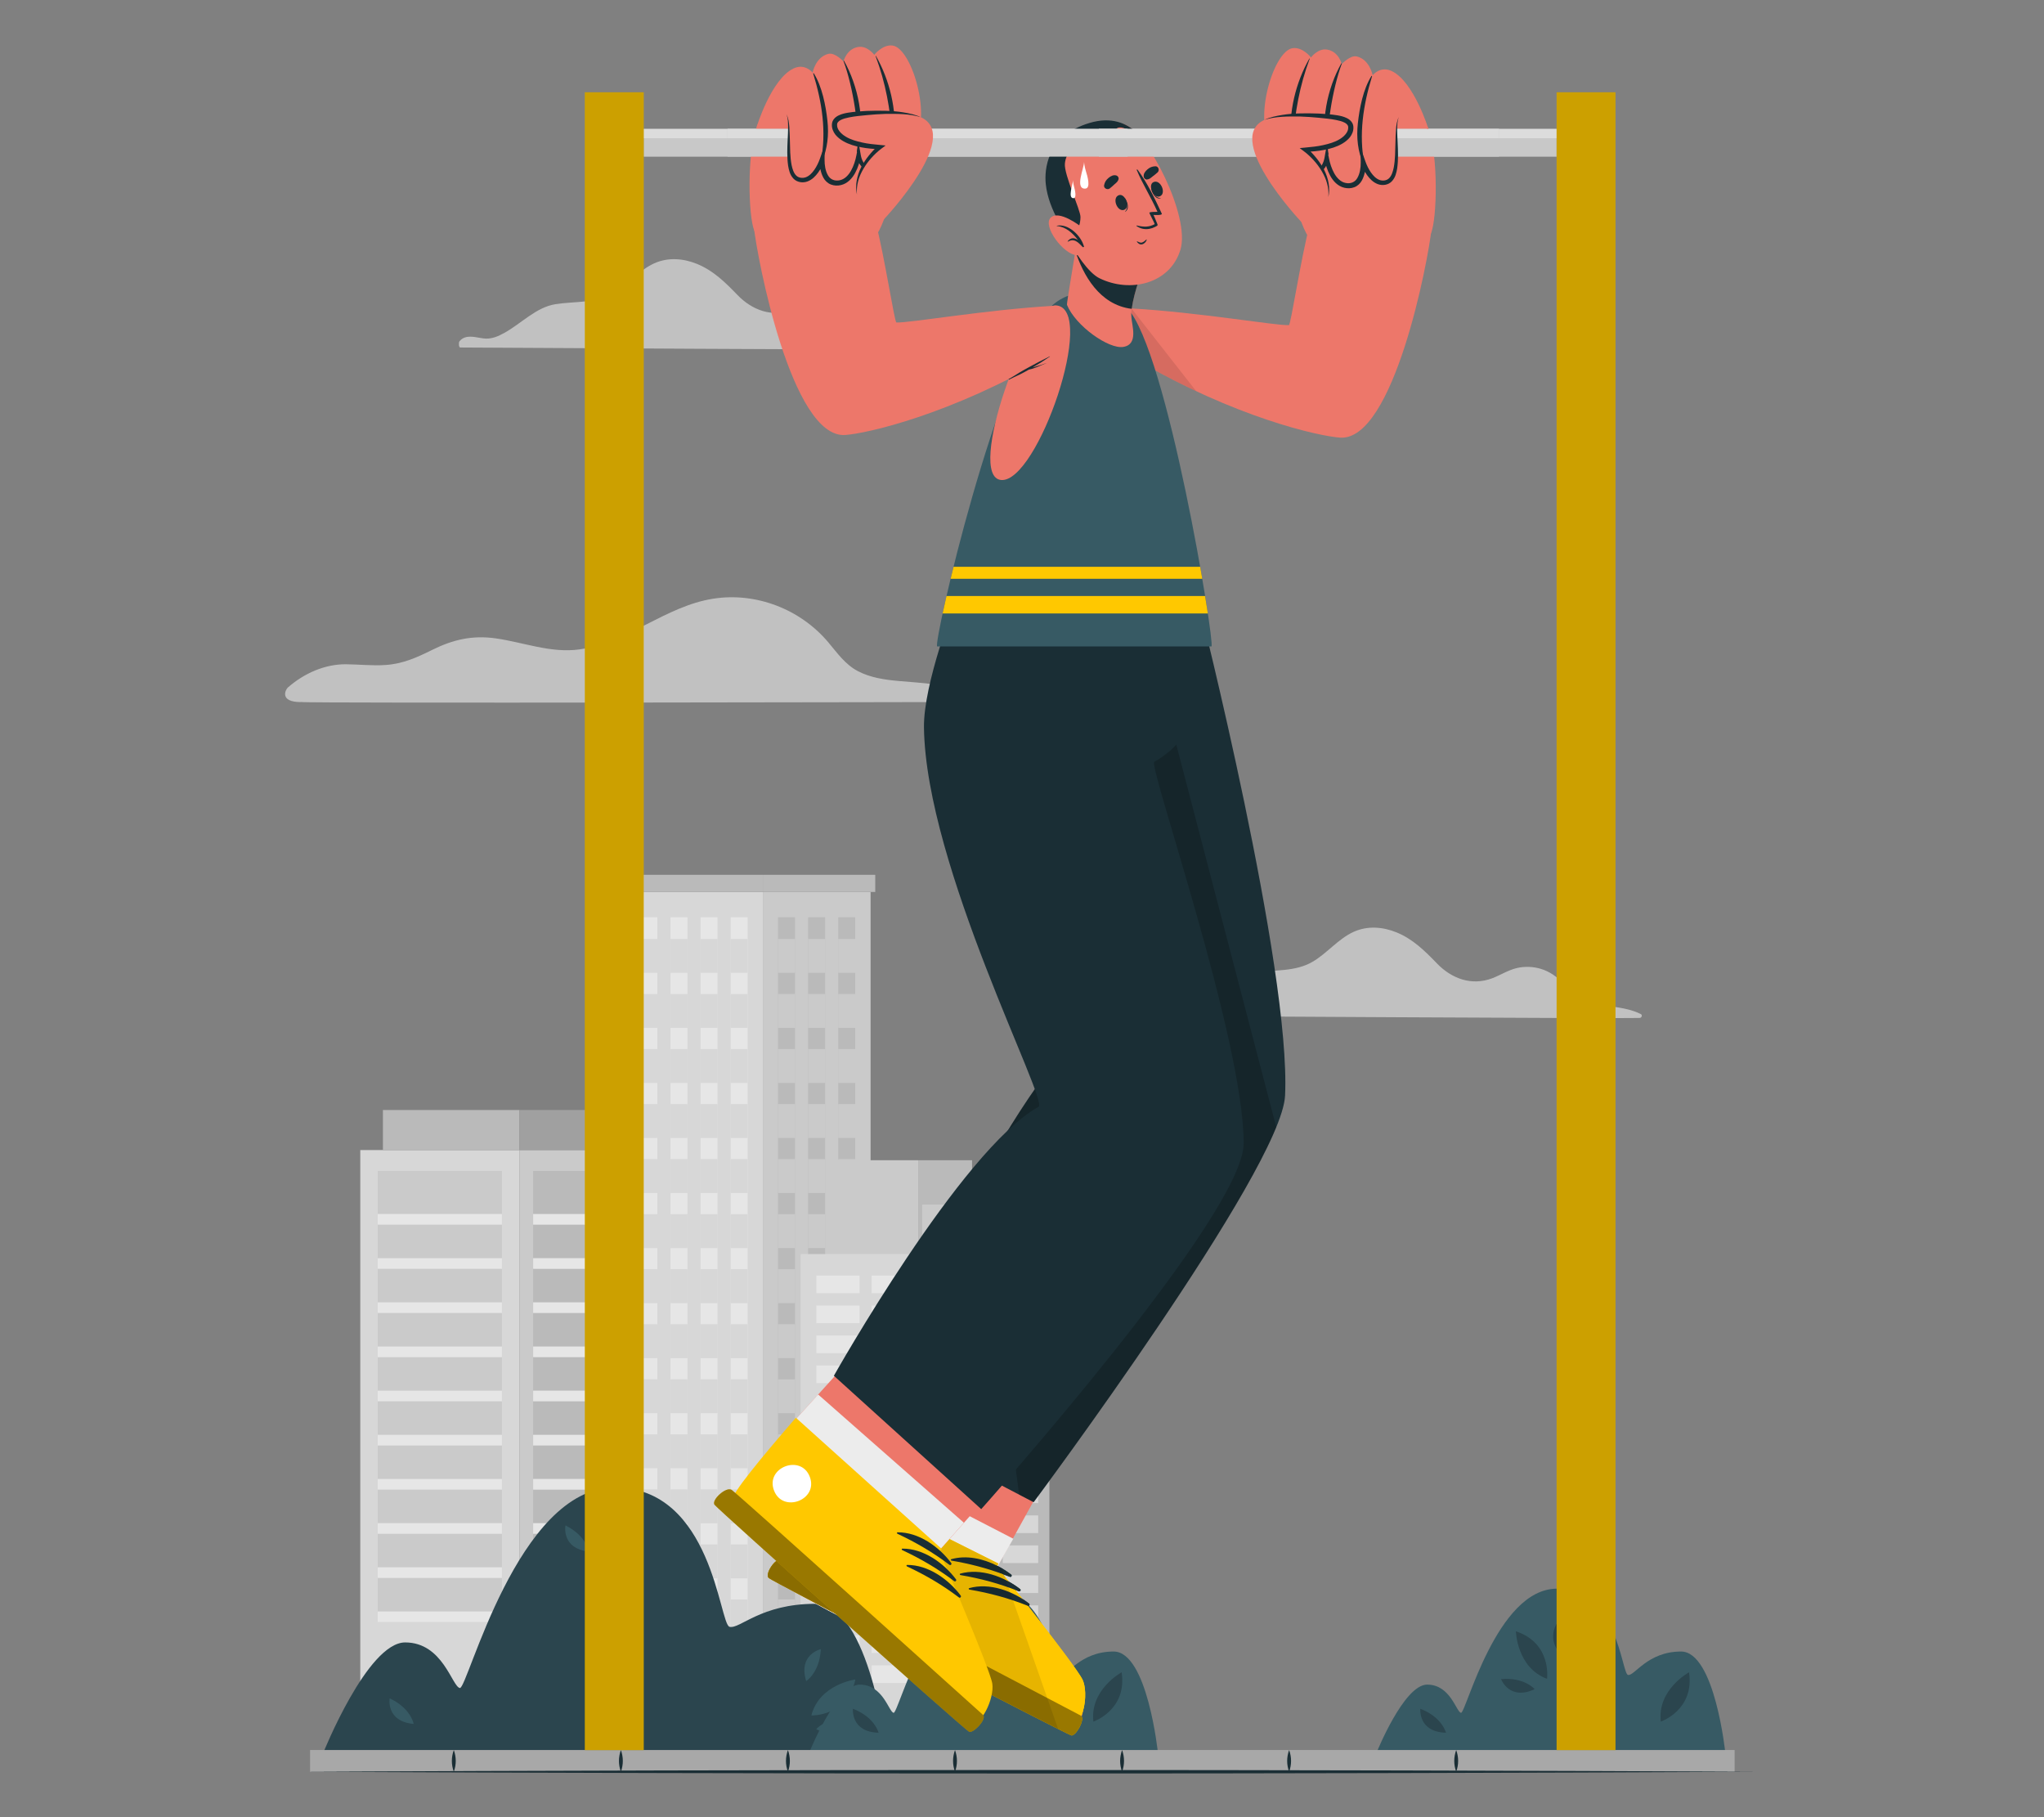 <?xml version="1.0" encoding="UTF-8"?>
<svg id="Layer_2" data-name="Layer 2" xmlns="http://www.w3.org/2000/svg" viewBox="0 0 540 480">
  <rect x="0" y="0" width="540" height="480" fill="#808080" stroke="none"/>
  <defs>
    <style>
      .cls-1 {
        opacity: .6;
      }

      .cls-1, .cls-2, .cls-3, .cls-4, .cls-5, .cls-6, .cls-7, .cls-8, .cls-9, .cls-10, .cls-11, .cls-12, .cls-13, .cls-14, .cls-15 {
        stroke-width: 0px;
      }

      .cls-1, .cls-6 {
        fill: #ececec;
      }

      .cls-2 {
        fill: #dcdcdc;
      }

      .cls-3 {
        fill: #c8c8c8;
      }

      .cls-4 {
        opacity: .4;
      }

      .cls-5 {
        fill: #375a64;
      }

      .cls-7 {
        fill: #ed776a;
      }

      .cls-8 {
        fill: #2b454e;
      }

      .cls-9 {
        fill: none;
      }

      .cls-10 {
        opacity: .2;
      }

      .cls-16 {
        opacity: .8;
      }

      .cls-11 {
        fill: #1a2e35;
      }

      .cls-12 {
        fill: #ffc800;
      }

      .cls-13 {
        fill: #fff;
      }

      .cls-14 {
        fill: #a8a8a8;
      }

      .cls-15 {
        opacity: .1;
      }
    </style>
  </defs>
  <g id="Layer_2-2" data-name="Layer 2">
    <g>
      <g>
        <g>
          <path class="cls-1" d="M121.62,91.79c6.71,0,119.68.74,126.78.52.51-.01.78-.77.28-1.02-4.48-2.22-9.55-1.77-14.2-3.34-2.74-.92-4.42-2.71-6.32-4.76-1.64-1.77-3.54-3.13-5.88-3.84-2.07-.62-4.3-.7-6.4-.2-2.29.55-4.28,1.86-6.47,2.69-5.43,2.05-10.7.1-14.57-3.91-3.2-3.31-6.34-6.43-10.68-8.21-3.64-1.49-7.68-1.8-11.32-.16-4.14,1.88-6.99,5.65-10.88,7.92-4.61,2.7-10.13,2.06-15.23,2.87-5.11.82-9.01,5.11-13.48,7.58-1.53.85-3.09,1.55-4.87,1.51-1-.03-1.98-.3-2.97-.42-1.54-.19-3-.15-4.03,1.14-.25.31-.2,1.64.24,1.64Z"/>
          <path class="cls-1" d="M306.42,268.36c6.71,0,119.68.74,126.78.52.51-.01.78-.77.28-1.02-4.48-2.22-9.55-1.77-14.2-3.34-2.74-.92-4.42-2.71-6.32-4.76-1.64-1.77-3.54-3.13-5.88-3.84-2.07-.62-4.3-.7-6.4-.2-2.29.55-4.28,1.86-6.47,2.69-5.43,2.05-10.7.1-14.57-3.91-3.2-3.31-6.34-6.43-10.68-8.21-3.64-1.49-7.68-1.8-11.32-.16-4.14,1.88-6.99,5.65-10.88,7.92-4.61,2.7-10.13,2.06-15.23,2.87-5.11.82-9.01,5.11-13.48,7.58-1.53.85-3.09,1.55-4.87,1.51-1-.03-1.98-.3-2.97-.42-1.54-.19-3-.15-4.03,1.14-.25.31-.2,1.64.24,1.64Z"/>
          <path class="cls-1" d="M79.49,185.43c.13.38,178.05,0,175.8,0-1.02,0,1.55-1.53.55-2.02-5.79-2.87-12.13-2.95-18.44-3.53-3.68-.33-7.46-.87-10.77-2.61-3.35-1.76-5.44-4.8-7.82-7.62-7.35-8.73-19.05-13.28-30.38-11.51-12.65,1.98-22.62,11.62-35.3,13.39-7.61,1.07-14.81-1.88-22.25-2.92-6.13-.85-11.23.34-16.71,3.06-4.01,1.99-7.72,3.67-12.26,3.98-3.48.25-6.98-.15-10.47-.19-5.59-.05-11.1,2.37-15.41,6.16-.57.5-2.36,3.83,3.45,3.83Z"/>
          <g class="cls-16">
            <g>
              <g>
                <rect class="cls-6" x="157.21" y="235.62" width="44.32" height="227.59"/>
                <rect class="cls-3" x="156.14" y="231.08" width="45.39" height="4.53"/>
                <g>
                  <rect class="cls-13" x="161.22" y="242.29" width="4.49" height="220.91"/>
                  <rect class="cls-13" x="169.17" y="242.29" width="4.49" height="220.91"/>
                  <rect class="cls-13" x="177.13" y="242.29" width="4.49" height="220.91"/>
                  <rect class="cls-13" x="185.08" y="242.29" width="4.49" height="220.91"/>
                  <rect class="cls-13" x="193.04" y="242.29" width="4.49" height="220.91"/>
                  <g>
                    <rect class="cls-6" x="161.22" y="248.02" width="4.49" height="8.95"/>
                    <rect class="cls-6" x="169.17" y="248.02" width="4.49" height="8.95"/>
                    <rect class="cls-6" x="177.13" y="248.02" width="4.49" height="8.95"/>
                    <rect class="cls-6" x="185.08" y="248.02" width="4.49" height="8.95"/>
                    <rect class="cls-6" x="193.04" y="248.02" width="4.49" height="8.95"/>
                  </g>
                  <g>
                    <rect class="cls-6" x="161.22" y="262.56" width="4.49" height="8.95"/>
                    <rect class="cls-6" x="169.17" y="262.56" width="4.49" height="8.95"/>
                    <rect class="cls-6" x="177.13" y="262.56" width="4.49" height="8.95"/>
                    <rect class="cls-6" x="185.08" y="262.56" width="4.49" height="8.95"/>
                    <rect class="cls-6" x="193.04" y="262.56" width="4.49" height="8.95"/>
                  </g>
                  <g>
                    <rect class="cls-6" x="161.22" y="277.1" width="4.49" height="8.95"/>
                    <rect class="cls-6" x="169.17" y="277.1" width="4.49" height="8.95"/>
                    <rect class="cls-6" x="177.13" y="277.1" width="4.49" height="8.95"/>
                    <rect class="cls-6" x="185.08" y="277.1" width="4.49" height="8.95"/>
                    <rect class="cls-6" x="193.04" y="277.1" width="4.49" height="8.95"/>
                  </g>
                  <g>
                    <rect class="cls-6" x="161.22" y="291.64" width="4.49" height="8.95"/>
                    <rect class="cls-6" x="169.17" y="291.64" width="4.49" height="8.95"/>
                    <rect class="cls-6" x="177.13" y="291.64" width="4.49" height="8.95"/>
                    <rect class="cls-6" x="185.08" y="291.64" width="4.49" height="8.95"/>
                    <rect class="cls-6" x="193.04" y="291.64" width="4.49" height="8.95"/>
                  </g>
                  <g>
                    <rect class="cls-6" x="161.22" y="306.18" width="4.49" height="8.95"/>
                    <rect class="cls-6" x="169.17" y="306.18" width="4.49" height="8.95"/>
                    <rect class="cls-6" x="177.13" y="306.18" width="4.49" height="8.95"/>
                    <rect class="cls-6" x="185.08" y="306.18" width="4.49" height="8.95"/>
                    <rect class="cls-6" x="193.04" y="306.18" width="4.49" height="8.95"/>
                  </g>
                  <g>
                    <rect class="cls-6" x="161.22" y="320.72" width="4.49" height="8.95"/>
                    <rect class="cls-6" x="169.17" y="320.72" width="4.49" height="8.95"/>
                    <rect class="cls-6" x="177.13" y="320.72" width="4.49" height="8.95"/>
                    <rect class="cls-6" x="185.08" y="320.72" width="4.49" height="8.95"/>
                    <rect class="cls-6" x="193.04" y="320.72" width="4.49" height="8.95"/>
                  </g>
                  <g>
                    <rect class="cls-6" x="161.22" y="335.26" width="4.49" height="8.95"/>
                    <rect class="cls-6" x="169.17" y="335.26" width="4.49" height="8.95"/>
                    <rect class="cls-6" x="177.13" y="335.26" width="4.49" height="8.95"/>
                    <rect class="cls-6" x="185.08" y="335.26" width="4.49" height="8.95"/>
                    <rect class="cls-6" x="193.04" y="335.26" width="4.49" height="8.95"/>
                  </g>
                  <g>
                    <rect class="cls-6" x="161.22" y="349.8" width="4.49" height="8.95"/>
                    <rect class="cls-6" x="169.17" y="349.8" width="4.49" height="8.95"/>
                    <rect class="cls-6" x="177.13" y="349.8" width="4.49" height="8.95"/>
                    <rect class="cls-6" x="185.08" y="349.8" width="4.49" height="8.95"/>
                    <rect class="cls-6" x="193.04" y="349.8" width="4.49" height="8.95"/>
                  </g>
                  <g>
                    <rect class="cls-6" x="161.22" y="364.34" width="4.49" height="8.95"/>
                    <rect class="cls-6" x="169.17" y="364.34" width="4.49" height="8.95"/>
                    <rect class="cls-6" x="177.13" y="364.34" width="4.49" height="8.95"/>
                    <rect class="cls-6" x="185.08" y="364.34" width="4.49" height="8.95"/>
                    <rect class="cls-6" x="193.04" y="364.34" width="4.49" height="8.95"/>
                  </g>
                  <g>
                    <rect class="cls-6" x="161.22" y="378.88" width="4.49" height="8.95"/>
                    <rect class="cls-6" x="169.17" y="378.88" width="4.49" height="8.95"/>
                    <rect class="cls-6" x="177.13" y="378.88" width="4.49" height="8.95"/>
                    <rect class="cls-6" x="185.08" y="378.88" width="4.49" height="8.95"/>
                    <rect class="cls-6" x="193.04" y="378.88" width="4.49" height="8.95"/>
                  </g>
                  <g>
                    <rect class="cls-6" x="161.22" y="393.42" width="4.49" height="8.95"/>
                    <rect class="cls-6" x="169.17" y="393.42" width="4.49" height="8.95"/>
                    <rect class="cls-6" x="177.13" y="393.42" width="4.49" height="8.95"/>
                    <rect class="cls-6" x="185.08" y="393.42" width="4.49" height="8.95"/>
                    <rect class="cls-6" x="193.04" y="393.42" width="4.49" height="8.95"/>
                  </g>
                  <g>
                    <rect class="cls-6" x="161.22" y="407.96" width="4.49" height="8.95"/>
                    <rect class="cls-6" x="169.17" y="407.96" width="4.49" height="8.95"/>
                    <rect class="cls-6" x="177.13" y="407.96" width="4.49" height="8.95"/>
                    <rect class="cls-6" x="185.08" y="407.96" width="4.49" height="8.95"/>
                    <rect class="cls-6" x="193.04" y="407.96" width="4.49" height="8.95"/>
                  </g>
                  <g>
                    <rect class="cls-6" x="161.22" y="422.49" width="4.49" height="8.95"/>
                    <rect class="cls-6" x="169.17" y="422.49" width="4.49" height="8.95"/>
                    <rect class="cls-6" x="177.13" y="422.49" width="4.49" height="8.95"/>
                    <rect class="cls-6" x="185.08" y="422.49" width="4.49" height="8.95"/>
                    <rect class="cls-6" x="193.04" y="422.49" width="4.49" height="8.95"/>
                  </g>
                  <g>
                    <rect class="cls-6" x="161.22" y="437.03" width="4.49" height="26.17"/>
                    <rect class="cls-6" x="169.17" y="437.03" width="4.49" height="26.17"/>
                    <rect class="cls-6" x="177.13" y="437.03" width="4.49" height="26.17"/>
                    <rect class="cls-6" x="185.08" y="437.03" width="4.49" height="26.17"/>
                    <rect class="cls-6" x="193.04" y="437.03" width="4.49" height="26.17"/>
                  </g>
                </g>
              </g>
              <g>
                <rect class="cls-2" x="201.54" y="235.62" width="28.46" height="227.59"/>
                <rect class="cls-3" x="201.54" y="231.08" width="29.69" height="4.53"/>
                <g>
                  <rect class="cls-3" x="205.54" y="242.29" width="4.49" height="220.91"/>
                  <rect class="cls-3" x="213.5" y="242.29" width="4.49" height="220.91"/>
                  <rect class="cls-3" x="221.45" y="242.29" width="4.49" height="220.91"/>
                  <g>
                    <rect class="cls-2" x="205.54" y="248.02" width="4.49" height="8.95"/>
                    <rect class="cls-2" x="213.5" y="248.02" width="4.49" height="8.95"/>
                    <rect class="cls-2" x="221.45" y="248.02" width="4.49" height="8.95"/>
                  </g>
                  <g>
                    <rect class="cls-2" x="205.54" y="262.56" width="4.49" height="8.95"/>
                    <rect class="cls-2" x="213.5" y="262.56" width="4.49" height="8.95"/>
                    <rect class="cls-2" x="221.45" y="262.56" width="4.49" height="8.95"/>
                  </g>
                  <g>
                    <rect class="cls-2" x="205.54" y="277.1" width="4.49" height="8.95"/>
                    <rect class="cls-2" x="213.5" y="277.1" width="4.49" height="8.95"/>
                    <rect class="cls-2" x="221.45" y="277.1" width="4.49" height="8.95"/>
                  </g>
                  <g>
                    <rect class="cls-2" x="205.54" y="291.64" width="4.49" height="8.95"/>
                    <rect class="cls-2" x="213.5" y="291.64" width="4.49" height="8.95"/>
                    <rect class="cls-2" x="221.45" y="291.64" width="4.49" height="8.95"/>
                  </g>
                  <g>
                    <rect class="cls-2" x="205.54" y="306.18" width="4.49" height="8.95"/>
                    <rect class="cls-2" x="213.5" y="306.18" width="4.49" height="8.95"/>
                    <rect class="cls-2" x="221.45" y="306.18" width="4.49" height="8.95"/>
                  </g>
                  <g>
                    <rect class="cls-2" x="205.54" y="320.72" width="4.49" height="8.95"/>
                    <rect class="cls-2" x="213.5" y="320.72" width="4.49" height="8.95"/>
                    <rect class="cls-2" x="221.45" y="320.72" width="4.49" height="8.95"/>
                  </g>
                  <g>
                    <rect class="cls-2" x="205.54" y="335.26" width="4.49" height="8.95"/>
                    <rect class="cls-2" x="213.5" y="335.26" width="4.49" height="8.95"/>
                    <rect class="cls-2" x="221.45" y="335.26" width="4.49" height="8.95"/>
                  </g>
                  <g>
                    <rect class="cls-2" x="205.54" y="349.8" width="4.49" height="8.95"/>
                    <rect class="cls-2" x="213.5" y="349.8" width="4.49" height="8.95"/>
                    <rect class="cls-2" x="221.45" y="349.8" width="4.49" height="8.95"/>
                  </g>
                  <g>
                    <rect class="cls-2" x="205.54" y="364.34" width="4.49" height="8.95"/>
                    <rect class="cls-2" x="213.5" y="364.34" width="4.49" height="8.95"/>
                    <rect class="cls-2" x="221.45" y="364.34" width="4.49" height="8.95"/>
                  </g>
                  <g>
                    <rect class="cls-2" x="205.54" y="378.88" width="4.49" height="8.95"/>
                    <rect class="cls-2" x="213.5" y="378.88" width="4.49" height="8.95"/>
                    <rect class="cls-2" x="221.45" y="378.88" width="4.49" height="8.95"/>
                  </g>
                  <g>
                    <rect class="cls-2" x="205.54" y="393.42" width="4.49" height="8.95"/>
                    <rect class="cls-2" x="213.5" y="393.42" width="4.49" height="8.95"/>
                    <rect class="cls-2" x="221.45" y="393.42" width="4.49" height="8.95"/>
                  </g>
                  <g>
                    <rect class="cls-2" x="205.54" y="407.96" width="4.49" height="8.95"/>
                    <rect class="cls-2" x="213.5" y="407.96" width="4.49" height="8.95"/>
                    <rect class="cls-2" x="221.45" y="407.96" width="4.49" height="8.95"/>
                  </g>
                  <g>
                    <rect class="cls-2" x="205.54" y="422.49" width="4.49" height="8.95"/>
                    <rect class="cls-2" x="213.5" y="422.49" width="4.49" height="8.95"/>
                    <rect class="cls-2" x="221.45" y="422.49" width="4.49" height="8.95"/>
                  </g>
                  <g>
                    <rect class="cls-2" x="205.54" y="437.03" width="4.49" height="26.17"/>
                    <rect class="cls-2" x="213.5" y="437.03" width="4.49" height="26.17"/>
                    <rect class="cls-2" x="221.45" y="437.03" width="4.49" height="26.17"/>
                  </g>
                </g>
              </g>
            </g>
            <g>
              <g>
                <rect class="cls-6" x="95.18" y="303.78" width="42.04" height="159.42"/>
                <rect class="cls-3" x="101.16" y="293.2" width="36.06" height="10.57"/>
                <g>
                  <rect class="cls-2" x="99.79" y="309.3" width="32.82" height="119.18"/>
                  <g>
                    <rect class="cls-13" x="99.79" y="320.67" width="32.82" height="2.82"/>
                    <rect class="cls-13" x="99.79" y="332.34" width="32.82" height="2.82"/>
                    <rect class="cls-13" x="99.79" y="344" width="32.82" height="2.82"/>
                    <rect class="cls-13" x="99.79" y="355.67" width="32.82" height="2.82"/>
                    <rect class="cls-13" x="99.79" y="367.33" width="32.82" height="2.82"/>
                    <rect class="cls-13" x="99.79" y="379" width="32.82" height="2.82"/>
                    <rect class="cls-13" x="99.79" y="390.66" width="32.82" height="2.82"/>
                    <rect class="cls-13" x="99.79" y="402.33" width="32.82" height="2.82"/>
                    <rect class="cls-13" x="99.79" y="413.99" width="32.82" height="2.82"/>
                    <rect class="cls-13" x="99.79" y="425.66" width="32.82" height="2.82"/>
                  </g>
                </g>
              </g>
              <g>
                <rect class="cls-2" x="137.22" y="303.78" width="26.33" height="159.42"/>
                <rect class="cls-14" x="137.22" y="293.2" width="22.38" height="10.57"/>
                <g>
                  <rect class="cls-3" x="140.85" y="309.3" width="20.24" height="119.18"/>
                  <g>
                    <rect class="cls-13" x="140.85" y="320.67" width="20.24" height="2.82"/>
                    <rect class="cls-13" x="140.85" y="332.34" width="20.24" height="2.82"/>
                    <rect class="cls-13" x="140.85" y="344" width="20.24" height="2.82"/>
                    <rect class="cls-13" x="140.85" y="355.67" width="20.24" height="2.82"/>
                    <rect class="cls-13" x="140.85" y="367.33" width="20.24" height="2.82"/>
                    <rect class="cls-13" x="140.85" y="379" width="20.24" height="2.82"/>
                    <rect class="cls-13" x="140.85" y="390.66" width="20.24" height="2.82"/>
                    <rect class="cls-13" x="140.85" y="402.33" width="20.24" height="2.82"/>
                    <rect class="cls-13" x="140.85" y="413.99" width="20.24" height="2.82"/>
                    <rect class="cls-13" x="140.85" y="425.66" width="20.24" height="2.82"/>
                  </g>
                </g>
              </g>
            </g>
            <g>
              <rect class="cls-2" x="220.13" y="306.47" width="22.45" height="26.52"/>
              <rect class="cls-3" x="242.58" y="306.47" width="14.23" height="27.49"/>
              <rect class="cls-2" x="243.63" y="318.18" width="14.13" height="15.78"/>
              <rect class="cls-3" x="257.76" y="318.18" width="8.81" height="15.78"/>
              <g>
                <rect class="cls-6" x="211.52" y="331.26" width="36.3" height="131.94"/>
                <g>
                  <rect class="cls-13" x="215.67" y="336.93" width="11.42" height="4.66"/>
                  <rect class="cls-13" x="230.27" y="336.93" width="11.42" height="4.66"/>
                  <rect class="cls-13" x="215.67" y="344.85" width="11.42" height="4.66"/>
                  <rect class="cls-13" x="230.27" y="344.85" width="11.42" height="4.66"/>
                  <rect class="cls-13" x="215.67" y="352.77" width="11.42" height="4.66"/>
                  <rect class="cls-13" x="230.27" y="352.77" width="11.42" height="4.66"/>
                  <rect class="cls-13" x="215.67" y="360.69" width="11.42" height="4.66"/>
                  <rect class="cls-13" x="230.27" y="360.69" width="11.42" height="4.66"/>
                  <rect class="cls-13" x="215.67" y="368.61" width="11.42" height="4.66"/>
                  <rect class="cls-13" x="230.27" y="368.61" width="11.42" height="4.66"/>
                  <rect class="cls-13" x="215.67" y="376.53" width="11.42" height="4.66"/>
                  <rect class="cls-13" x="230.27" y="376.53" width="11.42" height="4.66"/>
                  <rect class="cls-13" x="215.67" y="384.45" width="11.42" height="4.66"/>
                  <rect class="cls-13" x="230.27" y="384.45" width="11.42" height="4.66"/>
                  <rect class="cls-13" x="215.67" y="392.37" width="11.42" height="4.66"/>
                  <rect class="cls-13" x="230.27" y="392.37" width="11.42" height="4.66"/>
                  <rect class="cls-13" x="215.67" y="400.29" width="11.42" height="4.66"/>
                  <rect class="cls-13" x="230.27" y="400.29" width="11.42" height="4.66"/>
                  <rect class="cls-13" x="215.67" y="408.21" width="11.42" height="4.66"/>
                  <rect class="cls-13" x="230.27" y="408.21" width="11.42" height="4.66"/>
                  <rect class="cls-13" x="215.67" y="416.13" width="11.42" height="4.66"/>
                  <rect class="cls-13" x="230.27" y="416.13" width="11.42" height="4.66"/>
                  <rect class="cls-13" x="215.67" y="424.05" width="11.42" height="4.66"/>
                  <rect class="cls-13" x="230.27" y="424.05" width="11.42" height="4.66"/>
                  <rect class="cls-13" x="215.67" y="431.97" width="11.42" height="4.66"/>
                  <rect class="cls-13" x="230.27" y="431.97" width="11.42" height="4.66"/>
                  <rect class="cls-13" x="215.67" y="439.89" width="11.42" height="4.66"/>
                  <rect class="cls-13" x="230.27" y="439.89" width="11.42" height="4.66"/>
                </g>
              </g>
              <g>
                <rect class="cls-3" x="247.82" y="331.26" width="29.42" height="131.94"/>
                <g>
                  <rect class="cls-6" x="264.92" y="439.89" width="9.37" height="4.66" transform="translate(539.2 884.43) rotate(180)"/>
                  <rect class="cls-6" x="252.93" y="439.89" width="9.37" height="4.66" transform="translate(515.22 884.43) rotate(180)"/>
                  <rect class="cls-6" x="264.92" y="431.97" width="9.37" height="4.66" transform="translate(539.2 868.6) rotate(180)"/>
                  <rect class="cls-6" x="252.93" y="431.97" width="9.37" height="4.66" transform="translate(515.22 868.6) rotate(180)"/>
                  <rect class="cls-6" x="264.92" y="424.05" width="9.37" height="4.66" transform="translate(539.2 852.76) rotate(180)"/>
                  <rect class="cls-6" x="252.93" y="424.05" width="9.37" height="4.66" transform="translate(515.22 852.76) rotate(180)"/>
                  <rect class="cls-6" x="264.92" y="416.13" width="9.37" height="4.66" transform="translate(539.2 836.92) rotate(180)"/>
                  <rect class="cls-6" x="252.93" y="416.13" width="9.37" height="4.66" transform="translate(515.22 836.92) rotate(180)"/>
                  <rect class="cls-6" x="264.92" y="408.21" width="9.37" height="4.66" transform="translate(539.2 821.08) rotate(180)"/>
                  <rect class="cls-6" x="252.93" y="408.21" width="9.37" height="4.66" transform="translate(515.22 821.08) rotate(180)"/>
                  <rect class="cls-6" x="264.92" y="400.29" width="9.37" height="4.66" transform="translate(539.2 805.24) rotate(180)"/>
                  <rect class="cls-6" x="252.93" y="400.29" width="9.37" height="4.66" transform="translate(515.22 805.24) rotate(180)"/>
                  <rect class="cls-6" x="264.92" y="392.37" width="9.37" height="4.66" transform="translate(539.2 789.4) rotate(180)"/>
                  <rect class="cls-6" x="252.93" y="392.37" width="9.37" height="4.66" transform="translate(515.22 789.4) rotate(180)"/>
                  <rect class="cls-6" x="264.92" y="384.45" width="9.37" height="4.66" transform="translate(539.2 773.56) rotate(180)"/>
                  <rect class="cls-6" x="252.93" y="384.45" width="9.37" height="4.66" transform="translate(515.22 773.56) rotate(180)"/>
                  <rect class="cls-6" x="264.92" y="376.53" width="9.37" height="4.66" transform="translate(539.2 757.73) rotate(180)"/>
                  <rect class="cls-6" x="252.93" y="376.53" width="9.37" height="4.66" transform="translate(515.22 757.73) rotate(180)"/>
                  <rect class="cls-6" x="264.92" y="368.61" width="9.37" height="4.66" transform="translate(539.2 741.89) rotate(180)"/>
                  <rect class="cls-6" x="252.93" y="368.61" width="9.37" height="4.66" transform="translate(515.22 741.89) rotate(180)"/>
                  <rect class="cls-6" x="264.92" y="360.69" width="9.37" height="4.66" transform="translate(539.2 726.05) rotate(180)"/>
                  <rect class="cls-6" x="252.93" y="360.69" width="9.37" height="4.66" transform="translate(515.22 726.05) rotate(180)"/>
                  <rect class="cls-6" x="264.92" y="352.77" width="9.37" height="4.66" transform="translate(539.2 710.21) rotate(180)"/>
                  <rect class="cls-6" x="252.93" y="352.77" width="9.37" height="4.66" transform="translate(515.22 710.21) rotate(180)"/>
                  <rect class="cls-6" x="264.92" y="344.85" width="9.37" height="4.66" transform="translate(539.2 694.37) rotate(180)"/>
                  <rect class="cls-6" x="252.93" y="344.85" width="9.37" height="4.66" transform="translate(515.22 694.37) rotate(180)"/>
                  <rect class="cls-6" x="264.92" y="336.93" width="9.37" height="4.66" transform="translate(539.2 678.53) rotate(180)"/>
                  <rect class="cls-6" x="252.93" y="336.93" width="9.37" height="4.66" transform="translate(515.22 678.53) rotate(180)"/>
                </g>
              </g>
            </g>
          </g>
        </g>
        <g>
          <g>
            <path class="cls-8" d="M234.3,463.08H85.37s11.69-29.24,21.67-29.24,12.38,11.69,14.45,12.04c2.06.34,15.13-52.97,40.93-52.97s27.6,36.12,30.31,36.8c2.71.69,8.21-6.07,22.66-6.07s18.92,39.44,18.92,39.44Z"/>
            <g>
              <path class="cls-5" d="M225.98,443.63s-9.49,1.22-11.63,9.5c0,0,9.48.34,11.63-9.5Z"/>
              <path class="cls-5" d="M161.25,399.7s-4.56,8.41.91,14.99c0,0,5.82-7.49-.91-14.99Z"/>
              <path class="cls-5" d="M215.63,456.76s2.84-3.5,7.7-1.4c0,0-2.25,4.2-7.7,1.4Z"/>
              <path class="cls-5" d="M212.98,444.05s3.57-2.22,3.87-8.43c0,0-6.04,1.34-3.87,8.43Z"/>
              <path class="cls-5" d="M109.29,455.37s-.71-4.14-6.35-6.76c0,0-1.04,6.1,6.35,6.76Z"/>
              <path class="cls-5" d="M155.56,409.85s-.61-4.16-6.17-6.92c0,0-1.19,6.07,6.17,6.92Z"/>
            </g>
          </g>
          <g>
            <path class="cls-5" d="M305.92,463.08h-92.2s7.24-18.1,13.42-18.1,7.67,7.24,8.94,7.45c1.28.21,9.37-32.79,25.34-32.79s17.09,22.36,18.76,22.78c1.68.43,5.09-6.18,14.03-6.18s11.71,26.84,11.71,26.84Z"/>
            <g>
              <path class="cls-8" d="M296.32,441.73s-8.43,4.54-7.46,13.03c0,0,8.97-3.08,7.46-13.03Z"/>
              <path class="cls-8" d="M250.58,430.9s.22,9.57,8.23,12.56c0,0,1.33-9.39-8.23-12.56Z"/>
              <path class="cls-8" d="M261.36,435.53s-2.57-3.7.8-7.79c0,0,3.41,3.33-.8,7.79Z"/>
              <path class="cls-8" d="M255.53,446.19s-2.7-3.22-8.88-2.66c0,0,2.17,5.79,8.88,2.66Z"/>
              <path class="cls-8" d="M232.11,457.69s-.98-4.09-6.78-6.33c0,0-.63,6.15,6.78,6.33Z"/>
            </g>
          </g>
          <g>
            <path class="cls-5" d="M455.82,463.08h-92.2s7.24-18.1,13.42-18.1,7.67,7.24,8.94,7.45c1.28.21,9.37-32.79,25.34-32.79s17.09,22.36,18.76,22.78c1.68.43,5.09-6.18,14.03-6.18s11.71,26.84,11.71,26.84Z"/>
            <g>
              <path class="cls-8" d="M446.22,441.73s-8.43,4.54-7.46,13.03c0,0,8.97-3.08,7.46-13.03Z"/>
              <path class="cls-8" d="M400.48,430.9s.22,9.57,8.23,12.56c0,0,1.33-9.39-8.23-12.56Z"/>
              <path class="cls-8" d="M411.26,435.53s-2.57-3.7.8-7.79c0,0,3.41,3.33-.8,7.79Z"/>
              <path class="cls-8" d="M405.44,446.19s-2.7-3.22-8.88-2.66c0,0,2.17,5.79,8.88,2.66Z"/>
              <path class="cls-8" d="M382.01,457.69s-.98-4.09-6.78-6.33c0,0-.63,6.15,6.78,6.33Z"/>
            </g>
          </g>
        </g>
        <g>
          <rect class="cls-14" x="81.92" y="462.26" width="376.35" height="5.74"/>
          <g>
            <path class="cls-11" d="M119.89,462.26c.68,1.9.69,3.84,0,5.74-.69-1.9-.68-3.84,0-5.74h0Z"/>
            <path class="cls-11" d="M164.03,462.26c.68,1.9.69,3.84,0,5.74-.69-1.9-.68-3.84,0-5.74h0Z"/>
            <path class="cls-11" d="M208.16,462.26c.68,1.9.69,3.84,0,5.74-.69-1.9-.68-3.84,0-5.74h0Z"/>
            <path class="cls-11" d="M252.3,462.26c.68,1.9.69,3.84,0,5.74-.69-1.9-.68-3.84,0-5.74h0Z"/>
            <path class="cls-11" d="M296.44,462.26c.68,1.9.69,3.84,0,5.74-.69-1.9-.68-3.84,0-5.74h0Z"/>
            <path class="cls-11" d="M340.57,462.26c.68,1.9.69,3.84,0,5.74-.69-1.9-.68-3.84,0-5.74h0Z"/>
            <path class="cls-11" d="M384.71,462.26c.68,1.9.69,3.84,0,5.74-.69-1.9-.68-3.84,0-5.74h0Z"/>
          </g>
        </g>
        <path class="cls-11" d="M80.51,468c123.06-.61,261.1-.62,384.15,0-123.06.62-261.1.61-384.15,0h0Z"/>
        <g>
          <g>
            <g>
              <rect class="cls-3" x="170.05" y="34.06" width="241.19" height="7.33"/>
              <rect class="cls-2" x="170.05" y="34.06" width="241.19" height="2.45"/>
            </g>
            <g>
              <rect class="cls-12" x="411.24" y="24.38" width="15.55" height="437.9"/>
              <rect class="cls-10" x="411.24" y="24.38" width="15.55" height="437.9"/>
            </g>
            <g>
              <rect class="cls-12" x="154.51" y="24.38" width="15.55" height="437.9"/>
              <rect class="cls-10" x="154.51" y="24.38" width="15.55" height="437.9"/>
            </g>
          </g>
          <g>
            <g>
              <g>
                <path class="cls-7" d="M241.6,348.38s-25.49,45.08-25.51,45.11c-4.09,9.09-7.52,17.13-8.91,21.46-.01.02-.02.04-.02.07-.52,1.63-.75,2.72-.59,3.11.01.03.01.06.03.08,1.88,3.05,73.57,37.89,76.48,38.27,2.91.39,4.2-7.89,2.5-11.46-1.73-3.58-23.2-29.19-23.2-29.19l25.03-45.26-45.81-22.19Z"/>
                <path class="cls-6" d="M281.93,456.22c-2.9-.38-73.46-34.96-75.33-38-.02-.03-.02-.06-.03-.08-.16-.39.08-1.48.59-3.11,0-.04.01-.05.03-.07,1.39-4.33,4.81-12.37,8.9-21.47,0-.01,4.3-7.88,6.01-10.61l45.6,23.57-5.31,9.38s20.33,25.35,22.05,28.93c1.72,3.58.42,11.85-2.5,11.47Z"/>
                <g>
                  <path class="cls-12" d="M283.24,455.24c-2.93-.44-74.36-37.24-76.19-40.37-.72-1.18,4.04-11.9,10.16-24.69.07-.13.13-.27.2-.4l46.35,23.23-.42.77s21.04,26.31,22.69,29.97c1.63,3.63.14,11.95-2.79,11.49Z"/>
                  <g>
                    <path class="cls-11" d="M267.14,415.92c-4.28-3.32-10.45-5.58-15.81-4.07-.21.06-.12.35.06.38,5.43.93,10.29,2.24,15.43,4.28.36.14.63-.35.33-.59Z"/>
                    <path class="cls-11" d="M269.49,419.74c-4.28-3.33-10.45-5.58-15.81-4.07-.21.06-.12.35.06.38,5.43.93,10.29,2.24,15.43,4.28.36.14.63-.35.33-.59Z"/>
                    <path class="cls-11" d="M271.85,423.57c-4.28-3.33-10.45-5.58-15.81-4.07-.21.06-.12.35.06.38,5.43.93,10.29,2.24,15.43,4.28.36.14.63-.35.33-.59Z"/>
                  </g>
                  <path class="cls-13" d="M225.08,403.86c-3.84-5.26-12.02.71-8.17,5.97,3.84,5.26,12.02-.71,8.17-5.97Z"/>
                  <path class="cls-12" d="M285.65,453.24c1.03,1.15-1.46,5.3-2.56,5.17-1.1-.13-78.81-40.6-79.98-41.58-1.17-.98,1.76-5.48,3.42-4.93,1.66.55,79.12,41.33,79.12,41.33Z"/>
                  <path class="cls-4" d="M285.65,453.24c1.03,1.15-1.46,5.3-2.56,5.17-1.1-.13-78.81-40.6-79.98-41.58-1.17-.98,1.76-5.48,3.42-4.93,1.66.55,79.12,41.33,79.12,41.33Z"/>
                </g>
                <g>
                  <path class="cls-12" d="M285.64,453.23c-.6,1.32-1.42,2.16-2.4,2.01-.42-.06-2.21-.85-4.97-2.17-16.79-8.02-69.65-35.51-71.22-38.2-.18-.3-.02-1.17.42-2.53,1.31-4.1,5.14-12.54,9.74-22.16.06-.14.14-.27.2-.39l46.34,23.22-.31.58-.11.2s.6.75,1.61,2.01c.15.19.3.38.46.6.34.43.71.88,1.12,1.4.52.66,1.11,1.4,1.72,2.19.6.75,1.22,1.54,1.87,2.36.46.59.94,1.19,1.42,1.81,6.11,7.79,13.55,17.49,14.5,19.6,1.08,2.41.79,6.88-.38,9.48Z"/>
                  <g>
                    <path class="cls-11" d="M266.81,416.51c-.52-.2-1.04-.41-1.57-.6-.1-.04-.2-.07-.3-.11-4.47-1.64-8.79-2.75-13.57-3.57-.17-.03-.26-.33-.05-.38,3.97-1.12,8.37-.18,12.12,1.74.42.2.82.43,1.22.66.87.51,1.71,1.08,2.47,1.67.31.23.04.74-.32.59Z"/>
                    <path class="cls-11" d="M269.49,419.74c-4.28-3.33-10.45-5.58-15.81-4.07-.21.06-.12.35.06.38,5.43.93,10.29,2.24,15.43,4.28.36.14.63-.35.33-.59Z"/>
                    <path class="cls-11" d="M271.85,423.57c-4.28-3.33-10.45-5.58-15.81-4.07-.21.06-.12.35.06.38,5.43.93,10.29,2.24,15.43,4.28.36.14.63-.35.33-.59Z"/>
                  </g>
                  <path class="cls-13" d="M225.08,403.86c-3.84-5.26-12.02.71-8.17,5.97,3.84,5.26,12.02-.71,8.17-5.97Z"/>
                  <path class="cls-12" d="M283.09,458.41c-.14-.01-1.41-.63-3.54-1.7-15.36-7.71-75.41-39.02-76.45-39.88-1.17-.98,1.77-5.48,3.43-4.93.1.03.41.18.93.44,6.96,3.45,50.2,26.17,69.22,36.18,5.29,2.78,8.71,4.57,8.95,4.7h.01c1.02,1.16-1.46,5.32-2.56,5.18Z"/>
                  <path class="cls-4" d="M283.09,458.41c-.14-.01-1.41-.63-3.54-1.7-15.36-7.71-75.41-39.02-76.45-39.88-1.17-.98,1.77-5.48,3.43-4.93.1.03.41.18.93.44,6.96,3.45,50.2,26.17,69.22,36.18,5.29,2.78,8.71,4.57,8.95,4.7h.01c1.02,1.16-1.46,5.32-2.56,5.18Z"/>
                </g>
                <path class="cls-15" d="M279.55,456.72c-15.36-7.71-75.41-39.02-76.45-39.88-1.17-.98,1.77-5.48,3.43-4.93.1.03.41.18.93.44,1.31-4.1,5.14-12.54,9.74-22.16.06-.14.14-.27.2-.39l46.34,23.22-.31.58c.42.2.82.43,1.22.66l.59,1.66.16.49.35.99.67,1.92.47,1.32.74,2.1,9.05,25.8,1.59,4.54,1.28,3.65Z"/>
              </g>
              <g>
                <path class="cls-11" d="M227.64,373.06l45.43,23.74s65.51-87.92,66.43-107.4c1.59-33.54-22.72-129.7-22.72-129.7l-53.23-.31c-.44,60.75,23.85,112.42,21.03,114.9-20.3,17.79-56.94,98.77-56.94,98.77Z"/>
                <path class="cls-10" d="M337.18,297.73c-11.77,28.82-64.1,99.06-64.1,99.06l-3.84-2-10.84-82.79c9.19-16.32,18.77-31.22,26.18-37.72,2.82-2.46-21.47-54.15-21.02-114.9l37.51.23,36.1,138.12Z"/>
              </g>
            </g>
            <g>
              <g>
                <path class="cls-7" d="M243.98,337.62s-34.98,38.62-35,38.65c-6.41,7.64-11.9,14.44-14.4,18.23-.02.02-.03.04-.04.06-.95,1.43-1.46,2.41-1.42,2.83,0,.03,0,.06,0,.09.98,3.45,60.51,56.46,63.2,57.61,2.7,1.17,6.19-6.45,5.52-10.35-.69-3.92-14.39-34.4-14.39-34.4l34.59-38.92-38.06-33.8Z"/>
                <path class="cls-6" d="M216.15,368.34s-7.16,7.9-7.18,7.93c-6.41,7.64-11.9,14.44-14.4,18.23-.02.02-.03.04-.04.06-.86,1.47-1.37,2.5-1.42,2.83,0,.03,0,.06,0,.09.98,3.45,60.51,56.46,63.2,57.61,2.7,1.17,6.19-6.45,5.52-10.35-.69-3.92-14.39-34.4-14.39-34.4l7.21-8.12-38.51-33.88Z"/>
                <g>
                  <path class="cls-12" d="M256.42,455.04c-2.71-1.2-61.84-55.6-62.78-59.1-.38-1.32,7.05-10.4,16.33-21.12.1-.11.2-.22.29-.33l38.55,34.67-.61.63s13.32,30.95,13.95,34.91c.61,3.93-3.03,11.56-5.73,10.34Z"/>
                  <g>
                    <path class="cls-11" d="M251.3,412.86c-3.25-4.34-8.6-8.15-14.17-8.11-.22,0-.21.31-.05.38,4.99,2.34,9.33,4.88,13.75,8.21.31.23.7-.17.47-.48Z"/>
                    <path class="cls-11" d="M252.56,417.17c-3.25-4.34-8.6-8.15-14.17-8.11-.22,0-.21.31-.05.38,4.99,2.34,9.33,4.88,13.75,8.21.31.23.7-.17.47-.48Z"/>
                    <path class="cls-11" d="M253.82,421.48c-3.25-4.34-8.6-8.15-14.17-8.11-.22,0-.21.31-.05.38,4.99,2.34,9.33,4.88,13.74,8.21.31.23.7-.17.47-.48Z"/>
                  </g>
                  <path class="cls-12" d="M259.81,453.07c.71,1.37-2.72,4.78-3.76,4.38-1.03-.4-66.39-58.74-67.29-59.98-.89-1.24,3.06-4.88,4.53-3.93,1.48.94,66.51,59.53,66.51,59.53Z"/>
                  <path class="cls-4" d="M259.81,453.07c.71,1.37-2.72,4.78-3.76,4.38-1.03-.4-66.39-58.74-67.29-59.98-.89-1.24,3.06-4.88,4.53-3.93,1.48.94,66.51,59.53,66.51,59.53Z"/>
                  <path class="cls-13" d="M213.94,390.1c-2.31-6.09-11.78-2.5-9.46,3.6,2.32,6.09,11.78,2.5,9.46-3.6Z"/>
                </g>
              </g>
              <path class="cls-11" d="M316.78,159.59s.26,19.83-3.85,33.61c-1.22,4.09-7.39,7.76-7.97,8.03-1.75.81,23.63,73.17,23.6,100.83-.02,19.03-69.33,96.57-69.33,96.57l-38.93-35.23s33.59-59.68,54.08-71.05c2.72-1.51-29.81-63.43-30.28-100.2-.15-11.59,8.18-32.76,8.18-32.76l64.51.21Z"/>
            </g>
          </g>
          <g>
            <g>
              <path class="cls-7" d="M300.07,94.96c26.26,15.34,48.31,20.25,53.96,20.64,14.18.98,23.31-46.74,24.19-55.34.39-3.83-31.16-4.91-32.21-.92-2.36,9-5,26.52-5.5,26.54-3.51.16-23.57-3.37-41.63-4.41-4.76-.28-6.25,9.15,1.18,13.49Z"/>
              <path class="cls-15" d="M316.02,103.33c-5.05-2.36-10.4-5.13-15.95-8.37-7.44-4.35-5.94-13.77-1.19-13.5h.02l17.12,21.87Z"/>
            </g>
            <g>
              <path class="cls-5" d="M320.05,170.75h-72.47c-1.03-1.17,15.87-74.6,29.86-89.52,4.82-5.14,14.73-5.76,20.35.13,10.56,11.09,23.19,88.31,22.27,89.39Z"/>
              <g>
                <path class="cls-12" d="M249.04,162.04h70.06c-.21-1.4-.46-2.95-.73-4.61h-68.32c-.37,1.66-.72,3.21-1.02,4.61Z"/>
                <path class="cls-12" d="M251.14,152.89h66.49c-.18-1.03-.36-2.09-.56-3.18h-65.15c-.27,1.09-.53,2.15-.78,3.18Z"/>
              </g>
            </g>
            <g>
              <path class="cls-7" d="M277.26,94.26c-26.26,15.34-48.31,20.25-53.96,20.64-14.18.98-23.31-46.74-24.19-55.34-.39-3.83,31.16-4.91,32.21-.92,2.36,9,5,26.52,5.5,26.54,3.51.16,23.57-3.37,41.63-4.41,4.76-.28,6.25,9.15-1.18,13.49Z"/>
              <path class="cls-7" d="M279.02,80.67c10.94.89-4.92,46.86-14.5,46.12-9.58-.74,7.08-46.72,14.5-46.12Z"/>
              <path class="cls-11" d="M273.86,96.75c-.36.11-.72.22-1.08.33,1.57-.9,3.09-1.86,4.59-2.89.03-.02,0-.08-.04-.06-1.84.91-3.66,1.84-5.46,2.84-.85.47-1.71.93-2.54,1.43-.93.57-1.84,1.18-2.81,1.69-.11.06-.03.24.08.18.92-.5,1.88-.9,2.82-1.35.82-.4,1.61-.85,2.4-1.29.27-.06.54-.12.81-.2.43-.14.86-.28,1.29-.45.84-.34,1.68-.7,2.51-1.06.01,0,0-.02,0-.02-.84.32-1.7.59-2.56.84Z"/>
            </g>
            <g>
              <g>
                <path class="cls-7" d="M296.75,91.64c-3.83.62-12.57-5.52-14.86-11.09-.16-.38,2.06-12.69,2.38-15.57.06-.59,17.6,6.41,17.6,6.41,0,0-2.45,5.85-2.98,10.88-.04.42-.04.82,0,1.2,0,.06,0,.12,0,.2.12,2.29,1.95,7.31-2.14,7.97Z"/>
                <path class="cls-11" d="M284.09,66.32c2.02,6.17,6.29,14.21,14.89,15.26.67-4.86,2.89-10.2,2.89-10.2,0,0-17.54-7-17.6-6.41-.03.33-.1.79-.18,1.35Z"/>
              </g>
              <g>
                <path class="cls-7" d="M276.64,46.98c-.13,6.75,8.24,23.76,13.79,26.5,8.05,3.98,18.69,1.56,21.43-7.54,2.66-8.82-8.65-30.79-14.61-33.02-8.79-3.29-20.42,4.09-20.61,14.06Z"/>
                <g>
                  <g>
                    <path class="cls-11" d="M297.18,52.31s-.07.1-.04.14c.55,1.15.99,2.56.1,3.42-.03.03,0,.08.04.06,1.21-.75.61-2.62-.1-3.62Z"/>
                    <path class="cls-11" d="M295.6,51.55c-1.94.69-.43,4.52,1.37,3.88,1.77-.63.26-4.46-1.37-3.88Z"/>
                  </g>
                  <g>
                    <path class="cls-11" d="M304.13,49.78s.12.02.13.07c.43,1.2,1.13,2.51,2.36,2.48.04,0,.06.06.02.07-1.38.33-2.29-1.41-2.51-2.62Z"/>
                    <path class="cls-11" d="M304.7,48.12c1.85-.9,3.52,2.87,1.8,3.7-1.69.82-3.35-2.95-1.8-3.7Z"/>
                  </g>
                  <path class="cls-11" d="M293.15,49.8c.47-.34.85-.73,1.28-1.11.49-.43.92-.72,1.09-1.38.09-.35-.18-.81-.52-.93-.78-.28-1.5.1-2.11.59-.66.54-1.03,1.12-1.2,1.95-.16.8.84,1.32,1.46.88Z"/>
                  <path class="cls-11" d="M305.85,45.51c-.41.41-.86.71-1.31,1.07-.51.41-.87.78-1.54.84-.36.03-.77-.32-.83-.67-.15-.81.35-1.46.94-1.98.64-.56,1.28-.82,2.12-.85.82-.03,1.16,1.05.62,1.59Z"/>
                  <path class="cls-11" d="M300.44,63.76c.39.17.83.44,1.27.3.43-.13.84-.51,1.16-.8.03-.03.09,0,.08.04-.13.58-.66,1.12-1.25,1.24-.58.12-1.02-.24-1.35-.68-.05-.06.04-.12.09-.1Z"/>
                  <path class="cls-11" d="M300.28,59.71c1.07.77,2.27.95,3.41.73.51-.09,1.01-.27,1.48-.51.09-.04.19-.09.27-.14.08-.04.16-.09.24-.14.13-.08.16-.22.13-.36h0c-.02-.05-.03-.09-.06-.13h0s-.04-.11-.04-.11c-.34-.92-.97-2.28-.97-2.28.4.04,2.41.13,2.19-.34-1.8-3.86-3.8-8.15-6.41-11.62-.08-.12-.27,0-.2.12,1.58,3.78,3.82,7.25,5.47,11.03-.63,0-1.66-.02-2.14.18-.11.09,1.28,2.6,1.4,3.02,0,0,0,.02,0,.05-1.46.8-2.8.8-4.7.36-.12-.03-.18.08-.07.15Z"/>
                </g>
                <path class="cls-11" d="M282.07,62.2c2.81-.31,3.36-3.04,3.38-4.88.02-1.84-4.4-11.25-4.12-14.11.28-2.86,2.39-5.23,4.72-5.45,2.33-.22,6.12,1.44,7.61.68,1.48-.76.51-4.23,1.59-4.66,2.36-.95,7.18,3.87,8.64,6.28,0,0-4.37-11.09-16.06-7.58-11.41,3.43-11.92,12.41-11.55,16.12.71,7.09,5.8,13.6,5.8,13.6Z"/>
                <g>
                  <path class="cls-7" d="M285.53,59.82s-5.8-4.53-7.97-2.3c-2.18,2.24,3.41,9.67,6.83,9.88,3.42.2,3.67-2.96,3.67-2.96l-2.53-4.62Z"/>
                  <path class="cls-11" d="M279.21,59.62c-.05.01-.04.08,0,.09,2.42.21,4.17,1.86,5.59,3.69-.88-.6-1.89-.77-2.73.32-.04.06.04.13.09.1.82-.46,1.51-.5,2.32.02.58.37,1.06.92,1.54,1.4.16.16.48-.05.33-.25-.01-.01-.02-.03-.03-.04-.79-2.76-4.1-5.95-7.13-5.33Z"/>
                </g>
              </g>
              <g>
                <path class="cls-13" d="M286.4,42.78c-.01,1.64-2.47,7.03.22,7.05,1.72.01.6-3.51.25-4.65-.43-1.38-.47-2.41-.47-2.41Z"/>
                <path class="cls-13" d="M283.46,47.61c0,1.1-1.44,4.73.12,4.74,1,0,.35-2.36.15-3.12-.25-.93-.27-1.62-.27-1.62Z"/>
              </g>
            </g>
            <g>
              <path class="cls-7" d="M199.93,33.42c-2.6,7.05-2.27,23.55-.66,27.5,1.61,3.95,29.68,4.32,32.4.9,2.72-3.43,9.63-27.84,7.2-35.12-2.43-7.27-36.25-.58-38.94,6.72Z"/>
              <g>
                <rect class="cls-3" x="192.2" y="34.06" width="105.69" height="7.33" transform="translate(490.1 75.44) rotate(180)"/>
                <rect class="cls-2" x="192.2" y="34.06" width="105.69" height="2.45" transform="translate(490.1 70.56) rotate(180)"/>
              </g>
              <g>
                <path class="cls-7" d="M240.36,38.64c-3.11,2.48-4.26-2.6-4.26-2.6,0,0-.11,7.72-4.31,9.04-4.05,1.26-5.22-4.93-5.31-5.38,0,.41-.3,7.5-4.65,8.4-4.53.93-4.63-5.5-4.64-5.91-.13.38-1.94,5.42-5.4,5.34-5.95-.13-1.69-13.13-4.04-17.33,0,0-7.58,3.18-7.82,3.22,0,0,3.8-12.45,9.65-15.31,3.08-1.51,5.1,1.07,5.1,1.07,0,0,.78-4.15,4.19-4.96,1.75-.41,3.97,2.02,3.97,2.02,0,0,.77-3.3,3.84-3.83,2.45-.43,4.29,2.07,4.29,2.07,0,0,2.2-2.82,4.85-2.45,5.35.74,11.2,21.28,4.54,26.6Z"/>
                <g>
                  <path class="cls-11" d="M231.32,14.84c-.02-.07.06-.11.1-.05,3.57,6.28,5.57,14.28,4.78,21.51-.03.24-.42.3-.44.03-.6-7.61-1.75-14.31-4.43-21.49Z"/>
                  <path class="cls-11" d="M222.85,16.13c-.03-.08.1-.13.14-.05,3.65,6.5,5.65,15.57,3.75,23.79-.07.28-.41.47-.36.14.85-5.56-1.09-17.43-3.54-23.88Z"/>
                  <path class="cls-11" d="M216.86,42.71c1.52-7.96.33-15.6-2.02-23.27-.03-.1.11-.13.16-.06,2.17,3.44,3.16,8.49,3.59,12.48.42,3.82.02,7.36-1.46,10.9-.06.14-.31.12-.28-.05Z"/>
                </g>
                <path class="cls-11" d="M236.11,36.03c-.17,1.48-.45,2.95-.88,4.36-.44,1.39-1.06,2.8-2.09,3.71-.51.44-1.14.71-1.79.7-.66-.02-1.35-.18-1.91-.52-1.13-.66-1.81-2.02-2.03-3.3l-.56-3.22-.59,3.22c-.26,1.4-.73,2.85-1.42,4.09-.69,1.24-1.71,2.28-2.97,2.54-1.31.29-2.54-.18-3.16-1.35-.65-1.13-.88-2.66-.87-4.04l.03-3.87-1.28,3.63c-.35.98-.84,1.99-1.44,2.86-.6.86-1.35,1.64-2.24,1.97-.87.33-1.92.19-2.55-.43-.67-.65-1.01-1.73-1.23-2.78-.42-2.16-.39-4.43-.46-6.69-.03-1.13-.06-2.27-.14-3.4-.1-1.12-.2-2.31-.77-3.31.46,1.05.42,2.2.45,3.32,0,1.13-.06,2.25-.12,3.38-.11,2.26-.2,4.54.12,6.86.2,1.14.45,2.37,1.37,3.38.95,1.04,2.51,1.25,3.74.79,1.26-.47,2.14-1.41,2.84-2.37.69-.99,1.23-2.02,1.65-3.16l-1.26-.24c-.02,1.64.15,3.24.98,4.79.41.76,1.11,1.46,1.99,1.79.88.34,1.78.35,2.64.15,1.78-.41,3.01-1.82,3.76-3.21.77-1.43,1.23-2.93,1.49-4.52h-1.15c.34,1.62,1.22,3.14,2.72,3.95.75.39,1.57.54,2.39.51.85-.02,1.66-.43,2.24-.99,1.17-1.16,1.63-2.68,1.99-4.13.34-1.47.49-2.97.5-4.47Z"/>
              </g>
              <g>
                <path class="cls-7" d="M233.58,57.86s21.9-23.16,8.65-27.29c-3.94-1.23-21.57-1.56-21.7,1.98-.18,4.57,7.16,6.08,11.91,6.3,0,0-8.56,6.83-5.58,14.21,1.87,4.63,6.72,4.8,6.72,4.8Z"/>
                <path class="cls-11" d="M243.32,30.99c-1.46-.72-3.08-1.04-4.68-1.31-1.61-.27-3.23-.38-4.86-.42-3.26-.05-6.48,0-9.76.51-.82.14-1.65.32-2.49.73-.41.2-.85.49-1.18.9-.17.2-.29.39-.42.7-.09.27-.15.54-.15.79-.05,1.04.37,1.96.93,2.69.59.72,1.3,1.26,2.05,1.7,1.51.87,3.14,1.33,4.76,1.63,1.63.32,3.27.44,4.9.51l-.31-1.01c-.98.83-1.81,1.73-2.59,2.7-.78.97-1.46,2.01-2.03,3.11-.56,1.11-.96,2.3-1.16,3.51-.22,1.22-.19,2.47.06,3.65-.09-1.21.02-2.42.33-3.57.3-1.15.81-2.24,1.41-3.26.6-1.02,1.31-1.98,2.1-2.86.79-.87,1.67-1.71,2.58-2.39l1.16-.87-1.47-.14c-1.58-.15-3.17-.29-4.7-.64-1.53-.34-3.05-.76-4.34-1.54-1.25-.74-2.38-1.91-2.31-3.16-.04-1.1,1.65-1.64,3.13-1.93,1.53-.31,3.13-.46,4.73-.61,1.6-.15,3.2-.27,4.8-.32,3.19-.03,6.45-.08,9.54.89Z"/>
              </g>
            </g>
          </g>
          <g>
            <path class="cls-7" d="M377.4,34.12c2.6,7.05,2.27,23.55.66,27.5-1.61,3.95-29.68,4.32-32.4.9-2.72-3.43-9.63-27.84-7.2-35.12,2.43-7.27,36.25-.58,38.94,6.72Z"/>
            <g>
              <rect class="cls-3" x="290.3" y="34.06" width="105.69" height="7.33" transform="translate(686.3 75.44) rotate(180)"/>
              <rect class="cls-2" x="290.3" y="34.06" width="105.69" height="2.45" transform="translate(686.3 70.56) rotate(180)"/>
            </g>
            <g>
              <path class="cls-7" d="M336.96,39.33c3.11,2.48,4.26-2.6,4.26-2.6,0,0,.11,7.72,4.31,9.04,4.05,1.26,5.22-4.93,5.31-5.38,0,.41.3,7.5,4.65,8.4,4.53.93,4.63-5.5,4.64-5.91.13.38,1.94,5.42,5.4,5.34,5.95-.13,1.69-13.13,4.04-17.33,0,0,7.58,3.18,7.82,3.22,0,0-3.8-12.45-9.65-15.31-3.08-1.51-5.1,1.07-5.1,1.07,0,0-.78-4.15-4.19-4.96-1.75-.41-3.97,2.02-3.97,2.02,0,0-.77-3.3-3.84-3.83-2.45-.43-4.29,2.07-4.29,2.07,0,0-2.2-2.82-4.85-2.45-5.35.74-11.2,21.28-4.54,26.6Z"/>
              <g>
                <path class="cls-11" d="M346.01,15.53c.02-.07-.06-.11-.1-.05-3.57,6.28-5.57,14.28-4.78,21.51.03.24.42.3.44.03.6-7.61,1.75-14.31,4.43-21.49Z"/>
                <path class="cls-11" d="M354.48,16.82c.03-.08-.1-.13-.14-.05-3.65,6.5-5.65,15.57-3.75,23.79.07.28.41.47.36.14-.85-5.56,1.09-17.43,3.54-23.88Z"/>
                <path class="cls-11" d="M360.46,43.41c-1.52-7.96-.33-15.6,2.02-23.27.03-.1-.11-.13-.16-.06-2.17,3.44-3.16,8.49-3.59,12.48-.42,3.82-.02,7.36,1.46,10.9.06.14.31.12.28-.05Z"/>
              </g>
              <path class="cls-11" d="M341.22,36.73c.17,1.48.45,2.95.88,4.36.44,1.39,1.06,2.8,2.09,3.71.51.44,1.14.71,1.79.7.67-.02,1.35-.18,1.91-.52,1.13-.66,1.81-2.02,2.03-3.3l.56-3.21.59,3.22c.26,1.4.73,2.85,1.42,4.09.69,1.24,1.71,2.28,2.97,2.54,1.31.29,2.54-.18,3.16-1.35.65-1.13.88-2.66.87-4.04l-.03-3.87,1.28,3.63c.35.98.84,1.99,1.44,2.86.6.86,1.35,1.64,2.24,1.97.87.33,1.93.19,2.55-.43.67-.65,1.01-1.73,1.23-2.78.42-2.16.39-4.43.46-6.69.03-1.13.06-2.27.14-3.4.1-1.12.2-2.31.77-3.31-.46,1.05-.42,2.2-.45,3.32,0,1.13.06,2.25.12,3.38.11,2.26.2,4.54-.12,6.86-.2,1.14-.45,2.37-1.37,3.38-.95,1.04-2.51,1.25-3.74.79-1.26-.47-2.14-1.41-2.84-2.37-.7-.99-1.23-2.02-1.65-3.16l1.26-.24c.02,1.64-.15,3.24-.98,4.79-.41.76-1.11,1.46-1.99,1.79-.88.34-1.78.35-2.64.15-1.78-.41-3.01-1.82-3.76-3.21-.77-1.43-1.23-2.93-1.49-4.52h1.15c-.34,1.62-1.22,3.14-2.72,3.95-.75.39-1.57.54-2.39.51-.85-.02-1.66-.43-2.24-.99-1.17-1.16-1.63-2.68-1.99-4.13-.34-1.47-.49-2.97-.5-4.47Z"/>
            </g>
            <g>
              <path class="cls-7" d="M343.74,58.56s-21.9-23.16-8.65-27.29c3.94-1.23,21.57-1.56,21.7,1.98.17,4.57-7.16,6.08-11.91,6.3,0,0,8.56,6.83,5.58,14.21-1.87,4.63-6.72,4.8-6.72,4.8Z"/>
              <path class="cls-11" d="M334.01,31.68c1.46-.72,3.08-1.04,4.68-1.31,1.61-.27,3.23-.38,4.86-.42,3.26-.05,6.48,0,9.76.51.82.14,1.65.32,2.49.73.41.2.85.49,1.18.9.17.2.29.39.42.7.09.27.15.54.15.79.05,1.04-.37,1.96-.93,2.69-.59.72-1.3,1.26-2.05,1.7-1.51.87-3.14,1.33-4.76,1.63-1.63.32-3.27.44-4.9.51l.31-1.01c.98.83,1.81,1.73,2.59,2.7.78.97,1.46,2.01,2.03,3.11.56,1.11.96,2.3,1.16,3.51.22,1.22.19,2.47-.06,3.65.09-1.21-.02-2.42-.33-3.57-.3-1.15-.81-2.24-1.41-3.26-.6-1.02-1.31-1.98-2.1-2.86-.79-.87-1.67-1.71-2.58-2.39l-1.16-.87,1.47-.14c1.58-.15,3.17-.29,4.7-.64,1.53-.34,3.05-.76,4.34-1.54,1.25-.74,2.38-1.91,2.31-3.16.04-1.1-1.65-1.64-3.13-1.93-1.53-.31-3.13-.46-4.73-.61-1.6-.15-3.2-.27-4.8-.32-3.19-.03-6.45-.08-9.54.89Z"/>
            </g>
          </g>
        </g>
      </g>
      <rect class="cls-9" width="540" height="480"/>
    </g>
  </g>
</svg>